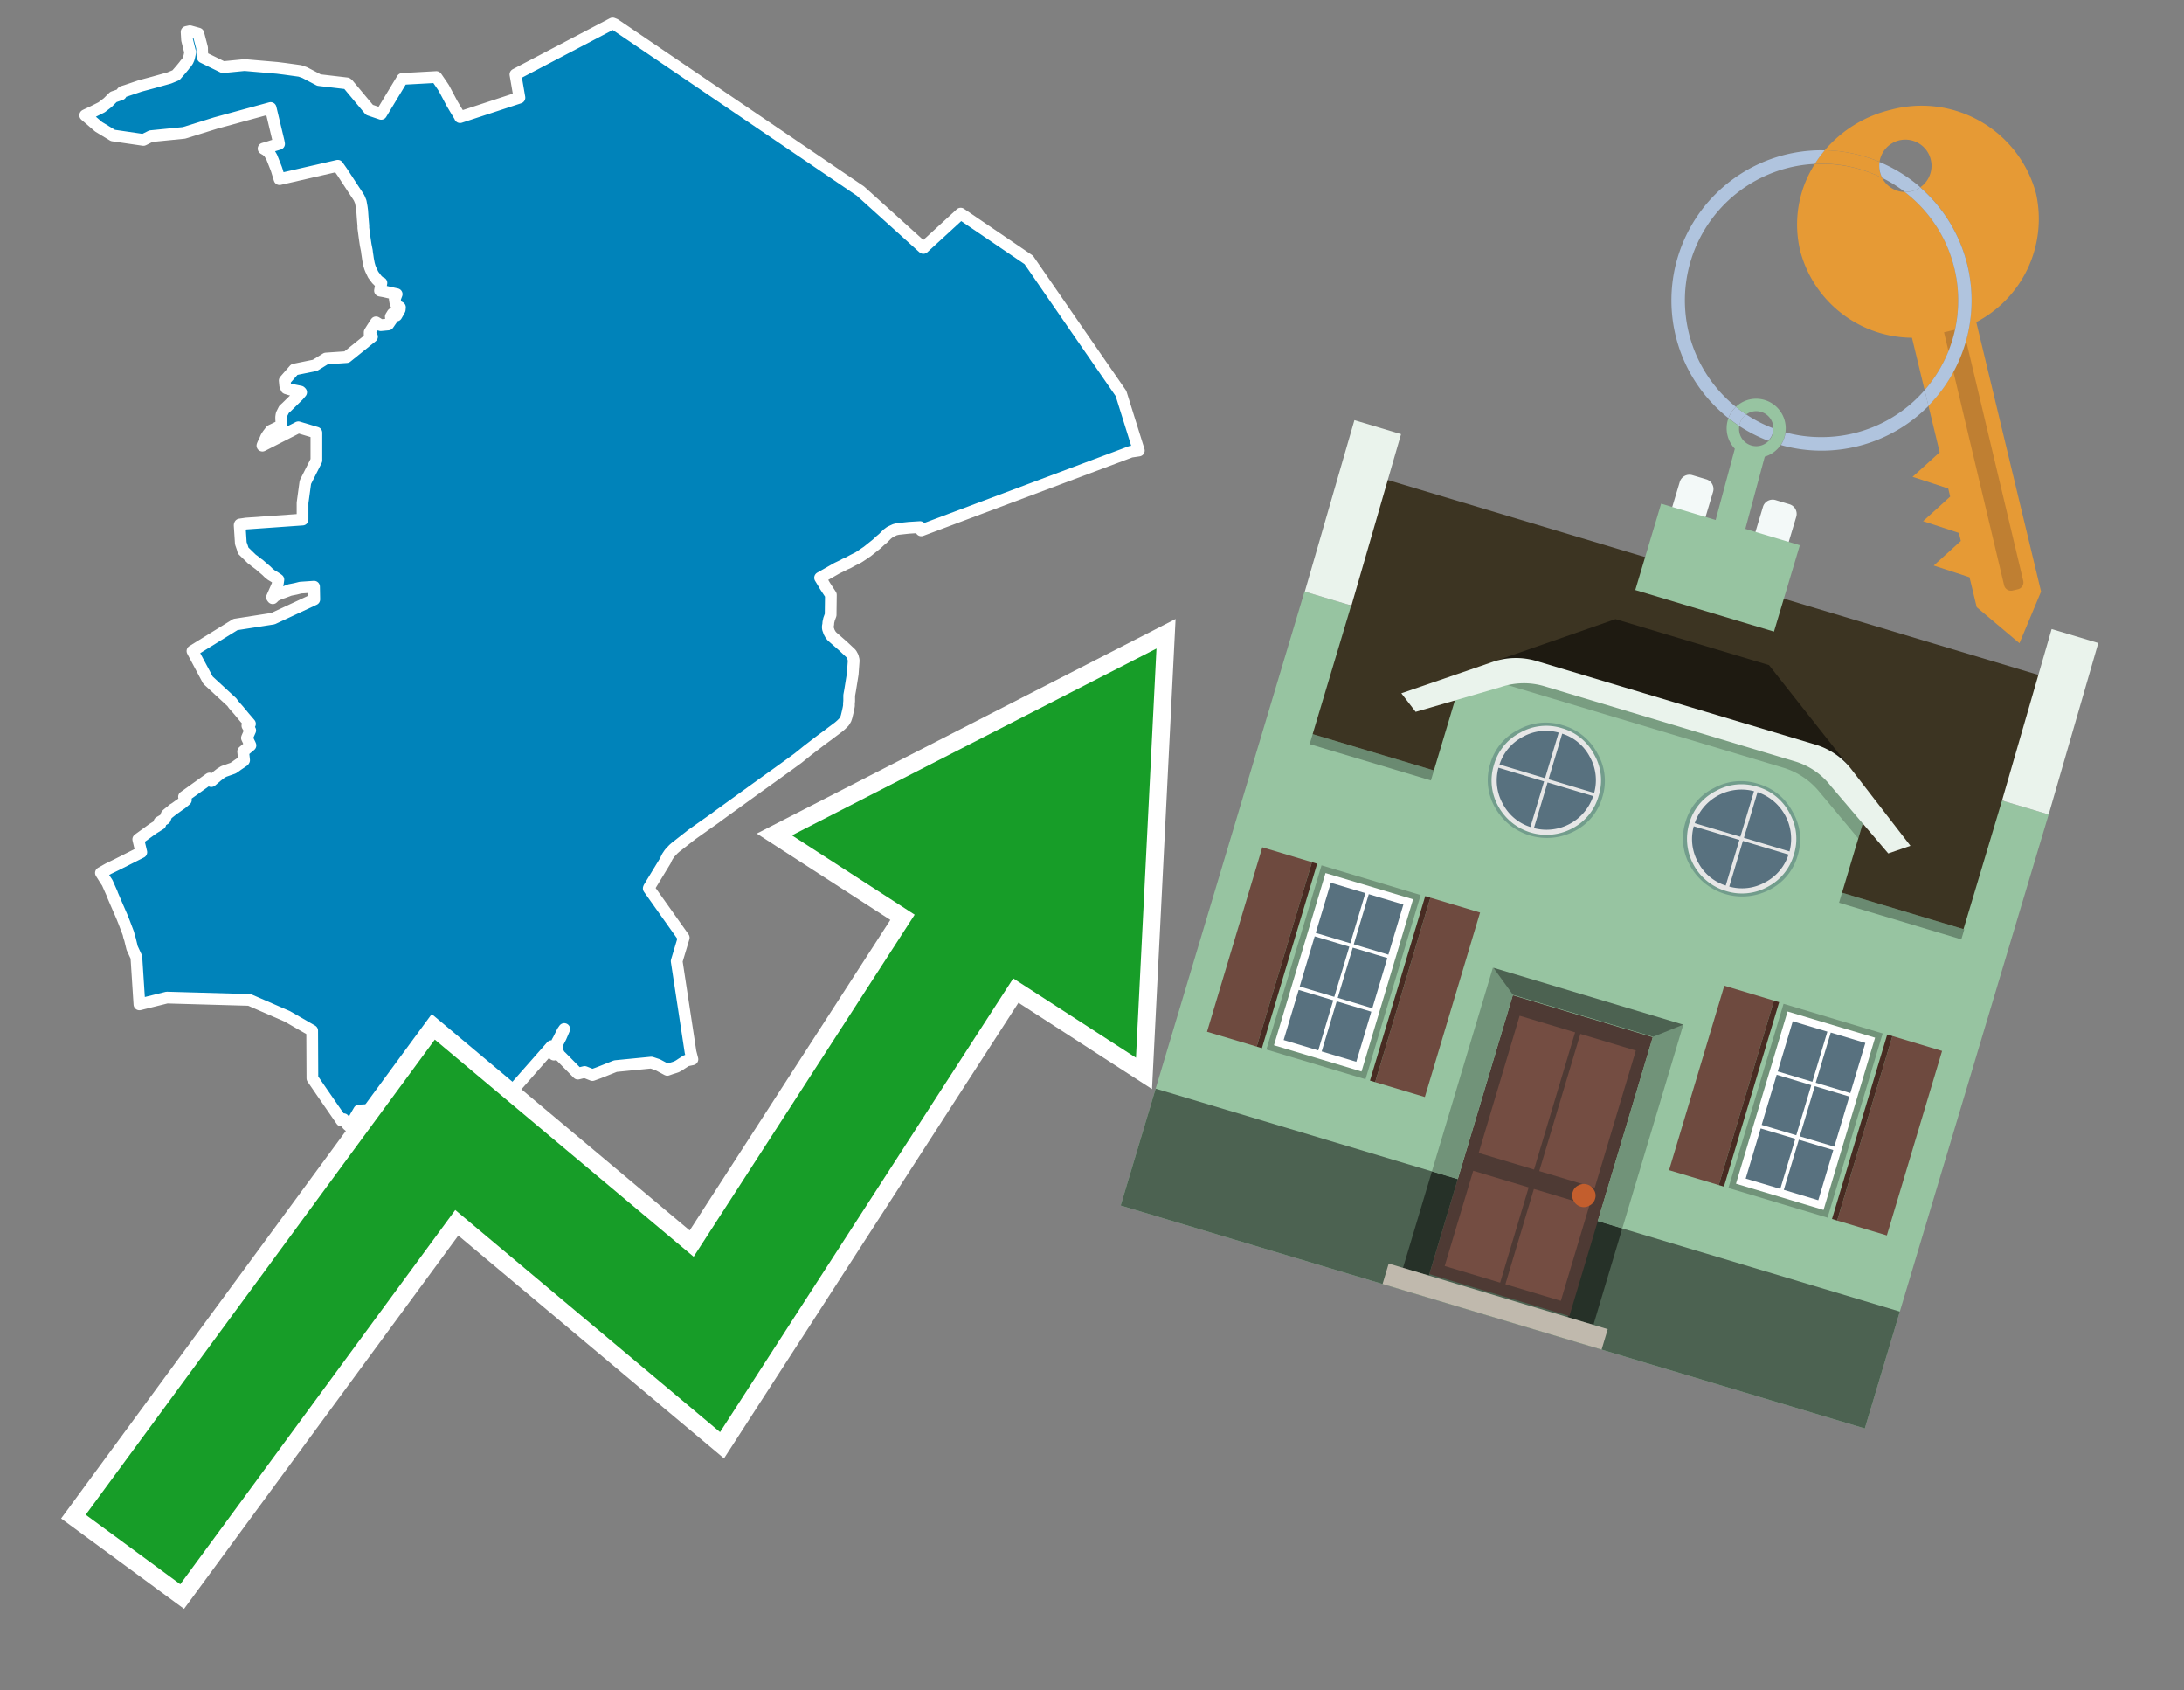 <svg id="Text" xmlns="http://www.w3.org/2000/svg" width="93.05" height="72" viewBox="0 0 93.05 72"><rect x="0" y="0" width="93.05" height="72" fill="#808080" stroke="none"/><polygon points="3.63,4.91 3.69,4.88 3.82,4.82 3.99,4.74 4.33,4.57 4.59,4.37 4.83,4.13 5.15,4.02 5.19,3.94 5.22,3.91 5.38,3.86 5.97,3.66 6.53,3.51 6.78,3.44 7.21,3.32 7.43,3.23 7.5,3.2 7.56,3.13 7.7,2.97 7.84,2.8 7.89,2.73 7.94,2.68 7.96,2.65 8,2.59 8.04,2.5 8.07,2.39 8.09,2.29 8.1,2.22 7.97,1.7 7.95,1.36 8.09,1.33 8.45,1.43 8.61,2.04 8.61,2.11 8.62,2.36 8.64,2.44 9.5,2.86 10.42,2.77 11.81,2.89 12.13,2.93 12.78,3.02 12.98,3.09 13.59,3.41 14.78,3.55 14.83,3.59 15.74,4.68 16.24,4.85 17.14,3.36 18.59,3.28 18.83,3.63 18.91,3.75 19.26,4.41 19.39,4.63 19.59,4.96 19.6,4.99 22.13,4.16 21.96,3.17 26.1,1 26.2,1.04 36.66,8.14 39.34,10.56 40.93,9.1 43.83,11.07 45.9,14.07 47.76,16.76 48.52,19.19 48.18,19.24 39.25,22.59 39.2,22.45 38.72,22.48 38.26,22.53 38.13,22.56 37.98,22.63 37.92,22.66 37.88,22.69 37.8,22.75 37.62,22.93 37.5,23.03 37.35,23.17 36.95,23.49 36.83,23.57 36.79,23.6 36.64,23.7 36.56,23.75 36.34,23.86 36.12,23.98 36,24.03 35.89,24.09 35.66,24.2 35.38,24.36 34.94,24.61 35.05,24.79 35.15,24.96 35.4,25.34 35.39,26.13 35.39,26.19 35.32,26.38 35.31,26.43 35.3,26.47 35.29,26.52 35.29,26.57 35.27,26.68 35.27,26.74 35.28,26.8 35.3,26.84 35.32,26.91 35.38,27.02 35.44,27.1 35.92,27.52 36.25,27.83 36.28,27.87 36.31,27.93 36.33,27.96 36.34,27.99 36.35,28.03 36.37,28.11 36.37,28.17 36.33,28.71 36.22,29.4 36.18,29.62 36.18,29.74 36.18,29.83 36.18,29.86 36.17,29.96 36.17,30.06 36.15,30.17 36.12,30.31 36.07,30.52 36.03,30.64 36,30.68 35.97,30.74 35.92,30.79 35.85,30.86 35.76,30.94 35.71,30.98 35.35,31.25 35.26,31.32 35.19,31.37 35,31.51 34.79,31.67 34.4,31.97 34.19,32.14 33.99,32.3 33.66,32.54 33.55,32.62 33.05,32.98 32.38,33.46 32.02,33.72 30.58,34.76 30.49,34.83 30.02,35.16 29.47,35.55 29.01,35.91 28.96,35.95 28.78,36.09 28.69,36.17 28.54,36.33 28.51,36.37 28.49,36.4 28.47,36.43 28.43,36.49 28.39,36.57 28.35,36.66 27.65,37.81 27.64,37.84 29.13,39.94 28.83,40.94 29.42,44.81 29.5,45.12 29.26,45.17 29.19,45.21 29.05,45.3 28.93,45.38 28.82,45.44 28.73,45.47 28.6,45.51 28.43,45.57 28.02,45.35 27.75,45.26 26.22,45.41 25.67,45.63 25.49,45.7 25.24,45.79 24.91,45.66 24.62,45.73 23.91,45.01 23.85,44.96 23.73,44.75 23.72,44.65 23.75,44.45 23.89,44.18 24.04,43.83 23.97,43.93 23.79,44.29 23.75,44.36 23.69,44.49 23.68,44.69 23.69,44.78 23.6,44.92 23.53,44.85 23.5,44.56 22.03,46.23 21.89,46.41 21.75,46.58 21.54,46.86 21.33,47.13 21.1,47.43 20.81,47.81 20.59,48.09 20.52,48.19 20.28,48.51 20.03,48.85 19.86,49.07 19.75,49.21 19.57,49.43 19.45,49.58 19.32,49.75 19.17,49.93 18.98,50.16 18.82,50.37 18.69,50.53 18.55,50.7 18.43,50.82 18.33,50.9 18.23,51 18.14,50.93 18.34,50.57 18.6,50.25 18.7,50.12 19.08,49.67 19.42,49.25 19.49,49.02 19.35,48.88 19.09,48.71 18.65,48.4 18.56,48.33 18.44,48.24 17.98,47.96 17.34,47.51 17.15,47.38 16.93,47.22 16.64,47.03 16.55,46.99 16.39,46.96 16.11,47.1 15.88,47.27 15.3,47.3 15.12,47.61 15.41,48.14 15.25,48.27 14.81,47.91 14.64,47.67 14.55,47.73 13.68,46.47 13.31,45.93 13.3,43.9 12.24,43.29 10.63,42.59 7.11,42.49 5.94,42.78 5.81,40.77 5.63,40.38 5.54,40.01 5.5,39.89 5.47,39.76 5.28,39.26 5.2,39.06 5.17,38.99 4.97,38.53 4.79,38.11 4.77,38.05 4.57,37.6 4.49,37.48 4.3,37.18 4.62,37 4.95,36.84 5.09,36.77 6.02,36.3 5.89,35.75 6.51,35.3 6.83,35.1 6.79,35.02 7.03,34.88 7.1,34.7 7.17,34.64 7.31,34.53 7.36,34.48 7.46,34.42 7.64,34.29 7.73,34.23 7.92,34.07 7.88,34 7.84,33.94 8.93,33.16 8.97,33.21 9,33.27 9.26,33.05 9.4,32.94 9.53,32.86 9.93,32.72 10.02,32.66 10.13,32.58 10.38,32.41 10.4,32.38 10.36,32.01 10.67,31.75 10.65,31.7 10.62,31.64 10.52,31.43 10.66,31.11 10.54,30.91 10.65,30.83 10.41,30.55 10.17,30.26 9.95,30.01 9.88,29.91 8.86,28.97 8.2,27.73 9.09,27.18 10.03,26.6 11.63,26.35 13.39,25.53 13.38,24.99 12.8,25.03 12.6,25.08 12.35,25.13 12.22,25.18 12.06,25.24 11.93,25.28 11.72,25.38 11.62,25.48 11.59,25.44 11.82,24.92 11.84,24.83 11.86,24.69 11.82,24.66 11.7,24.58 11.6,24.52 11.55,24.49 11.49,24.44 11.44,24.4 11.35,24.31 11.15,24.14 11.06,24.06 10.87,23.92 10.84,23.89 10.74,23.82 10.36,23.45 10.33,23.34 10.26,23.14 10.21,22.37 10.22,22.34 10.49,22.3 12.89,22.13 12.89,21.42 13.01,20.54 13.48,19.61 13.48,18.43 12.71,18.2 11.18,18.98 11.19,18.95 11.22,18.88 11.25,18.83 11.34,18.62 11.41,18.51 11.54,18.34 11.89,18.17 11.99,18.13 11.99,18.07 11.99,18.01 11.99,17.98 11.98,17.85 11.98,17.76 11.99,17.69 12,17.64 12.04,17.56 12.1,17.44 12.21,17.34 12.72,16.84 12.83,16.71 12.8,16.68 12.36,16.59 12.2,16.54 12.18,16.49 12.16,16.45 12.15,16.42 12.13,16.21 12.54,15.74 13.42,15.56 13.89,15.27 14.77,15.21 15.85,14.34 15.75,14.27 15.75,14.15 15.85,13.99 16.02,13.73 16.22,13.85 16.54,13.82 16.72,13.56 16.69,13.53 16.65,13.49 16.73,13.36 16.84,13.41 16.89,13.44 16.97,13.3 17.03,13.19 17.04,13.09 16.96,13.05 16.9,13.01 16.87,12.96 16.84,12.86 16.82,12.73 16.84,12.69 16.9,12.53 16.76,12.5 16.36,12.41 16.19,12.38 16.25,12.05 16.17,12.02 16.1,11.95 16.05,11.9 15.9,11.7 15.8,11.49 15.76,11.39 15.72,11.25 15.68,11.04 15.66,10.9 15.64,10.77 15.63,10.68 15.58,10.43 15.54,10.16 15.48,9.71 15.48,9.61 15.46,9.38 15.45,9.25 15.43,8.97 15.41,8.82 15.37,8.6 15.33,8.5 15.3,8.43 15.23,8.32 15.09,8.11 14.58,7.33 14.39,7.06 11.91,7.63 11.8,7.27 11.77,7.18 11.75,7.13 11.58,6.7 11.47,6.51 11.35,6.4 11.23,6.33 11.47,6.26 11.59,6.22 11.89,6.13 11.87,6.02 11.53,4.6 9.19,5.24 7.84,5.66 6.43,5.8 6.11,5.96 4.81,5.77 4.2,5.4 " fill="#0083ba" stroke="#fff" stroke-linejoin="round" stroke-width="0.5"/><polygon points="49.272 27.624 33.741 35.58 38.97 38.959 29.553 53.529 18.525 44.281 3.652 64.518 7.681 67.479 19.396 51.538 30.678 60.999 43.169 41.673 48.398 45.053 49.272 27.624" fill="none" stroke="#fff" stroke-miterlimit="10" stroke-width="1.5"/><polygon points="49.272 27.624 33.741 35.58 38.97 38.959 29.553 53.529 18.525 44.281 3.652 64.518 7.681 67.479 19.396 51.538 30.678 60.999 43.169 41.673 48.398 45.053 49.272 27.624" fill="#179d28"/><path d="M80.19,7.577a1.16,1.16,0,0,1-.094-.251,1.114,1.114,0,0,1-.018-.429A6.367,6.367,0,0,0,77.743,6.4a5.269,5.269,0,0,0-.423.577c.1,0,.192-.007.288-.007A5.794,5.794,0,0,1,80.19,7.577Z" fill="#e69a35"/><path d="M77.608,6.4A6.394,6.394,0,0,0,73.64,17.81a1.26,1.26,0,0,1,.317-.48A5.821,5.821,0,0,1,77.32,6.981a5.269,5.269,0,0,1,.423-.577Z" fill="#b0c4de"/><path d="M84.2,13.72a4.962,4.962,0,0,0,2.545-5.48,5.047,5.047,0,0,0-6.179-3.566A5.322,5.322,0,0,0,77.743,6.4a6.367,6.367,0,0,1,2.335.493,1.114,1.114,0,1,1,1.736,1.084,6.392,6.392,0,0,1,.347,9.3l.479,1.985-.438.4-.716.648.92.3.6.2.082.341-.438.4-.716.648.92.3.605.2.082.341-.438.4-.716.649.92.3.605.2.307,1.274,1.821,1.534.921-2.2Z" fill="#e69a35"/><path d="M81.154,8.179a1.115,1.115,0,0,1-.964-.6,5.794,5.794,0,0,0-2.582-.6c-.1,0-.192,0-.288.007a4.783,4.783,0,0,0-.625,3.685,4.962,4.962,0,0,0,4.765,3.715L82,16.617a5.82,5.82,0,0,0-.846-8.438Z" fill="#e69a35"/><path d="M74.1,18.142a6.386,6.386,0,0,0,1.232.63.73.73,0,0,0,.224-.527h0a5.783,5.783,0,0,1-1.159-.593A.733.733,0,0,0,74.1,18.142Z" fill="#b0c4de"/><path d="M74.4,17.652q-.228-.152-.44-.322a1.26,1.26,0,0,0-.317.48c.148.117.3.228.46.332A.733.733,0,0,1,74.4,17.652Z" fill="#b0c4de"/><path d="M74.824,16.984a1.257,1.257,0,0,0-.867.346c.141.114.288.222.44.322a.731.731,0,0,1,1.159.593h0a.732.732,0,1,1-1.463,0,.7.7,0,0,1,.007-.1c-.158-.1-.312-.215-.46-.332a1.258,1.258,0,0,0,.273,1.3l-.979,3.635,1.275.341.98-3.639a1.266,1.266,0,0,0,.681-.5,1.249,1.249,0,0,0,.2-.538,1.328,1.328,0,0,0,.012-.168A1.262,1.262,0,0,0,74.824,16.984Z" fill="#97c4a1"/><path d="M85.974,25.1l-.226.053a.3.3,0,0,1-.362-.223l-2.56-10.777.81-.193L86.2,24.736A.3.3,0,0,1,85.974,25.1Z" fill="#bf7f32"/><path d="M80.1,7.326a1.16,1.16,0,0,0,.094.251,5.833,5.833,0,0,1,.964.6,1.137,1.137,0,0,0,.287-.031,1.108,1.108,0,0,0,.373-.167A6.371,6.371,0,0,0,80.078,6.9,1.114,1.114,0,0,0,80.1,7.326Z" fill="#b0c4de"/><path d="M77.608,18.618a5.836,5.836,0,0,1-1.534-.2,1.24,1.24,0,0,1-.2.537,6.4,6.4,0,0,0,6.291-1.666L82,16.617A5.807,5.807,0,0,1,77.608,18.618Z" fill="#b0c4de"/><path d="M81.814,7.981a1.108,1.108,0,0,1-.373.167,1.137,1.137,0,0,1-.287.031A5.82,5.82,0,0,1,82,16.617l.161.667a6.392,6.392,0,0,0-.347-9.3Z" fill="#b0c4de"/><polygon points="83.79 39.753 55.78 31.364 58.988 20.404 86.964 28.783 83.79 39.753 83.79 39.753" fill="#3c3422" fill-rule="evenodd"/><polygon points="81.705 53.32 87.284 34.692 85.297 34.097 83.656 39.575 55.926 31.269 57.567 25.791 55.579 25.196 47.746 51.348 79.451 60.844 81.705 53.32" fill="#97c4a1" fill-rule="evenodd"/><rect x="69.522" y="21.148" width="0.444" height="28.983" transform="translate(15.592 92.226) rotate(-73.326)" opacity="0.3"/><polygon points="87.284 34.692 85.297 34.097 87.411 26.793 89.398 27.388 87.284 34.692 87.284 34.692" fill="#eaf3ec" fill-rule="evenodd"/><polygon points="57.578 25.794 55.591 25.199 57.705 17.896 59.692 18.491 57.578 25.794 57.578 25.794" fill="#eaf3ec" fill-rule="evenodd"/><polygon points="79.451 60.844 80.943 55.865 49.238 46.369 47.747 51.348 79.451 60.844 79.451 60.844" fill="#4c6251" fill-rule="evenodd"/><path d="M71.566,20.528l-.522,1.743,1.418.425.523-1.744a.432.432,0,0,0-.289-.536l-.593-.177A.431.431,0,0,0,71.566,20.528Z" fill="#f3f9f8" fill-rule="evenodd"/><path d="M75.111,21.589l-.522,1.743,1.418.425.522-1.743a.43.43,0,0,0-.289-.536l-.593-.178A.43.43,0,0,0,75.111,21.589Z" fill="#f3f9f8" fill-rule="evenodd"/><polygon points="75.368 28.329 68.829 26.37 63.807 28.121 78.733 32.591 75.368 28.329" fill="#1e1a11"/><polygon points="78.248 32.422 64.442 28.287 62.236 28.998 60.064 36.247 77.453 41.455 79.651 34.116 78.248 32.422" fill="#97c4a1"/><path d="M77.74,32.516S65.088,28.725,65,28.7l-.938.43,11.892,3.562a3.175,3.175,0,0,1,1.532,1l1.685,2.02.327-1.09Z" fill-rule="evenodd" opacity="0.2"/><path d="M77.35,31.716,65.458,28.154a3.041,3.041,0,0,0-1.854.037l-3.9,1.339.611.79,3.626-1.054a3.045,3.045,0,0,1,1.855-.037l10.673,3.2A3.028,3.028,0,0,1,78,33.477l2.45,2.874.945-.325-2.518-3.26A3.036,3.036,0,0,0,77.35,31.716Z" fill="#eaf3ec"/><polygon points="76.683 23.223 70.773 21.453 69.671 25.132 75.581 26.902 76.683 23.223 76.683 23.223" fill="#97c4a1" fill-rule="evenodd"/><g id="Symbol_9_0_Layer2_0_MEMBER_8_MEMBER_21_MEMBER_0_FILL" data-name="Symbol 9 0 Layer2 0 MEMBER 8 MEMBER 21 MEMBER 0 FILL"><path d="M66.584,30.892a2.39,2.39,0,0,0-1.891.189,2.317,2.317,0,0,0-1.2,1.448A2.345,2.345,0,0,0,63.7,34.4a2.528,2.528,0,0,0,3.367,1.008,2.339,2.339,0,0,0,1.2-1.447,2.313,2.313,0,0,0-.208-1.87A2.394,2.394,0,0,0,66.584,30.892Z" fill="#729d8c"/></g><g id="Symbol_9_0_Layer2_0_MEMBER_8_MEMBER_21_MEMBER_1_FILL" data-name="Symbol 9 0 Layer2 0 MEMBER 8 MEMBER 21 MEMBER 1 FILL"><path d="M66.547,31.016a2.241,2.241,0,0,0-1.769.185,2.213,2.213,0,0,0-1.127,1.376,2.239,2.239,0,0,0,.185,1.768,2.341,2.341,0,0,0,3.145.942,2.234,2.234,0,0,0,1.126-1.376,2.207,2.207,0,0,0-.185-1.768A2.237,2.237,0,0,0,66.547,31.016Z" fill="#e6e6e6"/></g><g id="Symbol_9_0_Layer2_0_MEMBER_8_MEMBER_21_MEMBER_2_MEMBER_0_FILL" data-name="Symbol 9 0 Layer2 0 MEMBER 8 MEMBER 21 MEMBER 2 MEMBER 0 FILL"><path d="M65.787,33.284,63.843,32.7a2.036,2.036,0,0,0,.186,1.539,2.015,2.015,0,0,0,1.175.986Z" fill="#58717f"/></g><g id="Symbol_9_0_Layer2_0_MEMBER_8_MEMBER_21_MEMBER_2_MEMBER_1_FILL" data-name="Symbol 9 0 Layer2 0 MEMBER 8 MEMBER 21 MEMBER 2 MEMBER 1 FILL"><path d="M65.827,33.148l.582-1.944a2.01,2.01,0,0,0-1.523.178,2.037,2.037,0,0,0-1,1.183Z" fill="#58717f"/></g><g id="Symbol_9_0_Layer2_0_MEMBER_8_MEMBER_21_MEMBER_2_MEMBER_2_FILL" data-name="Symbol 9 0 Layer2 0 MEMBER 8 MEMBER 21 MEMBER 2 MEMBER 2 FILL"><path d="M67.878,33.91l-1.943-.582-.582,1.944a2.1,2.1,0,0,0,2.525-1.362Z" fill="#58717f"/></g><g id="Symbol_9_0_Layer2_0_MEMBER_8_MEMBER_21_MEMBER_2_MEMBER_3_FILL" data-name="Symbol 9 0 Layer2 0 MEMBER 8 MEMBER 21 MEMBER 2 MEMBER 3 FILL"><path d="M66.558,31.249l-.582,1.943,1.943.582a2.031,2.031,0,0,0-.186-1.539A2.009,2.009,0,0,0,66.558,31.249Z" fill="#58717f"/></g><g id="Symbol_9_0_Layer2_0_MEMBER_8_MEMBER_21_MEMBER_0_FILL-2" data-name="Symbol 9 0 Layer2 0 MEMBER 8 MEMBER 21 MEMBER 0 FILL"><path d="M74.9,33.384a2.4,2.4,0,0,0-1.891.189,2.316,2.316,0,0,0-1.2,1.448,2.341,2.341,0,0,0,.209,1.87A2.527,2.527,0,0,0,75.387,37.9a2.345,2.345,0,0,0,1.2-1.447,2.314,2.314,0,0,0-.209-1.87A2.389,2.389,0,0,0,74.9,33.384Z" fill="#729d8c"/></g><g id="Symbol_9_0_Layer2_0_MEMBER_8_MEMBER_21_MEMBER_1_FILL-2" data-name="Symbol 9 0 Layer2 0 MEMBER 8 MEMBER 21 MEMBER 1 FILL"><path d="M74.867,33.508a2.239,2.239,0,0,0-1.768.185,2.21,2.21,0,0,0-1.127,1.376,2.316,2.316,0,0,0,1.564,2.883,2.261,2.261,0,0,0,1.765-.173A2.237,2.237,0,0,0,76.428,36.4a2.209,2.209,0,0,0-.185-1.769A2.239,2.239,0,0,0,74.867,33.508Z" fill="#e6e6e6"/></g><g id="Symbol_9_0_Layer2_0_MEMBER_8_MEMBER_21_MEMBER_2_MEMBER_0_FILL-2" data-name="Symbol 9 0 Layer2 0 MEMBER 8 MEMBER 21 MEMBER 2 MEMBER 0 FILL"><path d="M74.107,35.776l-1.943-.582a2.031,2.031,0,0,0,.186,1.539,2.009,2.009,0,0,0,1.175.986Z" fill="#58717f"/></g><g id="Symbol_9_0_Layer2_0_MEMBER_8_MEMBER_21_MEMBER_2_MEMBER_1_FILL-2" data-name="Symbol 9 0 Layer2 0 MEMBER 8 MEMBER 21 MEMBER 2 MEMBER 1 FILL"><path d="M74.148,35.64,74.73,33.7a2.1,2.1,0,0,0-2.525,1.362Z" fill="#58717f"/></g><g id="Symbol_9_0_Layer2_0_MEMBER_8_MEMBER_21_MEMBER_2_MEMBER_2_FILL-2" data-name="Symbol 9 0 Layer2 0 MEMBER 8 MEMBER 21 MEMBER 2 MEMBER 2 FILL"><path d="M76.2,36.4l-1.943-.582-.582,1.944a2.015,2.015,0,0,0,1.523-.178A2.036,2.036,0,0,0,76.2,36.4Z" fill="#58717f"/></g><g id="Symbol_9_0_Layer2_0_MEMBER_8_MEMBER_21_MEMBER_2_MEMBER_3_FILL-2" data-name="Symbol 9 0 Layer2 0 MEMBER 8 MEMBER 21 MEMBER 2 MEMBER 3 FILL"><path d="M74.879,33.741,74.3,35.684l1.943.582a2.1,2.1,0,0,0-1.361-2.525Z" fill="#58717f"/></g><polygon points="51.426 43.946 53.542 44.58 55.896 36.723 53.78 36.089 51.426 43.946 51.426 43.946" fill="#6e4a3f" fill-rule="evenodd"/><polygon points="53.542 44.58 53.764 44.647 56.117 36.789 55.896 36.723 53.542 44.58 53.542 44.58" fill="#482b22" fill-rule="evenodd"/><polygon points="60.706 46.726 58.59 46.092 60.943 38.235 63.059 38.868 60.706 46.726 60.706 46.726" fill="#6e4a3f" fill-rule="evenodd"/><polygon points="58.59 46.092 58.368 46.026 60.722 38.168 60.943 38.235 58.59 46.092 58.59 46.092" fill="#482b22" fill-rule="evenodd"/><rect x="53.146" y="39.209" width="8.19" height="4.408" transform="translate(1.145 84.365) rotate(-73.326)" fill="#719379"/><polygon points="60.205 38.304 56.474 37.187 54.277 44.522 58.008 45.639 60.205 38.304 60.205 38.304" fill="#fff" fill-rule="evenodd"/><path d="M59.792,38.527l-.64,2.136-1.474-.442.639-2.135,1.475.441Zm-1.621-.485-.64,2.136-1.474-.442L56.7,37.6l1.474.442Zm-2.158,1.84,1.475.441-.64,2.136-1.474-.441.639-2.136Zm-.683,2.282,1.474.441-.639,2.136L54.69,44.3l.64-2.135Zm.981,2.621.639-2.136,1.475.442-.64,2.135-1.474-.441Zm2.158-1.84L56.994,42.5l.64-2.136,1.474.442-.639,2.136Z" fill="#58717f" fill-rule="evenodd"/><polygon points="80.39 52.621 78.274 51.988 80.628 44.13 82.743 44.764 80.39 52.621 80.39 52.621" fill="#6e4a3f" fill-rule="evenodd"/><polygon points="78.274 51.988 78.053 51.921 80.406 44.064 80.628 44.13 78.274 51.988 78.274 51.988" fill="#482b22" fill-rule="evenodd"/><polygon points="71.111 49.842 73.227 50.476 75.58 42.619 73.464 41.985 71.111 49.842 71.111 49.842" fill="#6e4a3f" fill-rule="evenodd"/><polygon points="73.227 50.476 73.448 50.542 75.802 42.685 75.58 42.619 73.227 50.476 73.227 50.476" fill="#482b22" fill-rule="evenodd"/><rect x="72.83" y="45.105" width="8.19" height="4.408" transform="translate(9.534 107.426) rotate(-73.326)" fill="#719379"/><polygon points="76.159 43.083 79.889 44.2 77.692 51.535 73.962 50.418 76.159 43.083 76.159 43.083" fill="#fff" fill-rule="evenodd"/><path d="M76.381,43.5l1.475.442-.64,2.135-1.475-.441.64-2.136ZM78,43.981l1.474.442-.64,2.136-1.474-.442L78,43.981Zm.791,2.724-.64,2.135L76.679,48.4l.64-2.136,1.474.442Zm-.684,2.282-.639,2.135L76,50.68l.64-2.135,1.474.442Zm-2.26,1.65L74.375,50.2l.639-2.135,1.475.441-.64,2.136Zm-.791-2.724.64-2.135,1.474.441-.639,2.136-1.475-.442Z" fill="#58717f" fill-rule="evenodd"/><polygon points="67.888 56.431 69.118 52.323 68.019 51.994 66.789 56.102 67.888 56.431 67.888 56.431" fill="#263128" fill-rule="evenodd"/><polygon points="60.877 54.331 62.108 50.223 61.007 49.894 59.776 54.002 60.877 54.331 60.877 54.331" fill="#263128" fill-rule="evenodd"/><g id="Symbol_9_0_Layer2_0_MEMBER_8_MEMBER_12_MEMBER_0_FILL" data-name="Symbol 9 0 Layer2 0 MEMBER 8 MEMBER 12 MEMBER 0 FILL"><path d="M70.418,44.178l-5.965-1.786L60.9,54.27l5.964,1.786Z" fill="#4e3a34"/></g><g id="Symbol_9_0_Layer2_0_MEMBER_8_MEMBER_12_MEMBER_1_MEMBER_0_FILL" data-name="Symbol 9 0 Layer2 0 MEMBER 8 MEMBER 12 MEMBER 1 MEMBER 0 FILL"><path d="M65.358,49.815l1.75-5.843-2.363-.708L63,49.107Z" fill="#744d42"/></g><g id="Symbol_9_0_Layer2_0_MEMBER_8_MEMBER_12_MEMBER_1_MEMBER_1_FILL" data-name="Symbol 9 0 Layer2 0 MEMBER 8 MEMBER 12 MEMBER 1 MEMBER 1 FILL"><path d="M67.331,44.039l-1.75,5.842,2.364.708,1.75-5.842Z" fill="#744d42"/></g><g id="Symbol_9_0_Layer2_0_MEMBER_8_MEMBER_12_MEMBER_2_MEMBER_0_FILL" data-name="Symbol 9 0 Layer2 0 MEMBER 8 MEMBER 12 MEMBER 2 MEMBER 0 FILL"><path d="M63.915,54.633l1.215-4.058-2.363-.707-1.215,4.057Z" fill="#744d42"/></g><g id="Symbol_9_0_Layer2_0_MEMBER_8_MEMBER_12_MEMBER_2_MEMBER_1_FILL" data-name="Symbol 9 0 Layer2 0 MEMBER 8 MEMBER 12 MEMBER 2 MEMBER 1 FILL"><path d="M66.5,55.407l1.215-4.057-2.363-.708L64.138,54.7Z" fill="#744d42"/></g><g id="Symbol_9_0_Layer2_0_MEMBER_8_MEMBER_13_FILL" data-name="Symbol 9 0 Layer2 0 MEMBER 8 MEMBER 13 FILL"><path d="M67.959,51.058a.439.439,0,0,0-.045-.367.487.487,0,0,0-.669-.2.445.445,0,0,0-.239.282.457.457,0,0,0,.041.378.481.481,0,0,0,.293.242.459.459,0,0,0,.377-.042A.453.453,0,0,0,67.959,51.058Z" fill="#c35e2d"/></g><g id="Symbol_9_0_Layer2_0_MEMBER_8_MEMBER_14_FILL" data-name="Symbol 9 0 Layer2 0 MEMBER 8 MEMBER 14 FILL"><path d="M64.557,42.047l-.951-.833-2.6,8.68,1.1.329Z" fill="#719379"/></g><g id="Symbol_9_0_Layer2_0_MEMBER_8_MEMBER_15_FILL" data-name="Symbol 9 0 Layer2 0 MEMBER 8 MEMBER 15 FILL"><path d="M71.718,43.643l-1.2.19L68.072,52.01l1.046.313Z" fill="#719379"/></g><g id="Symbol_9_0_Layer2_0_MEMBER_8_MEMBER_16_FILL" data-name="Symbol 9 0 Layer2 0 MEMBER 8 MEMBER 16 FILL"><path d="M63.627,41.22l.836,1.156,5.961,1.786,1.294-.519Z" fill="#4c6251"/></g><polygon points="58.905 54.69 59.166 53.819 68.498 56.614 68.237 57.485 58.905 54.69 58.905 54.69" fill="#c0b9ad" fill-rule="evenodd"/></svg>